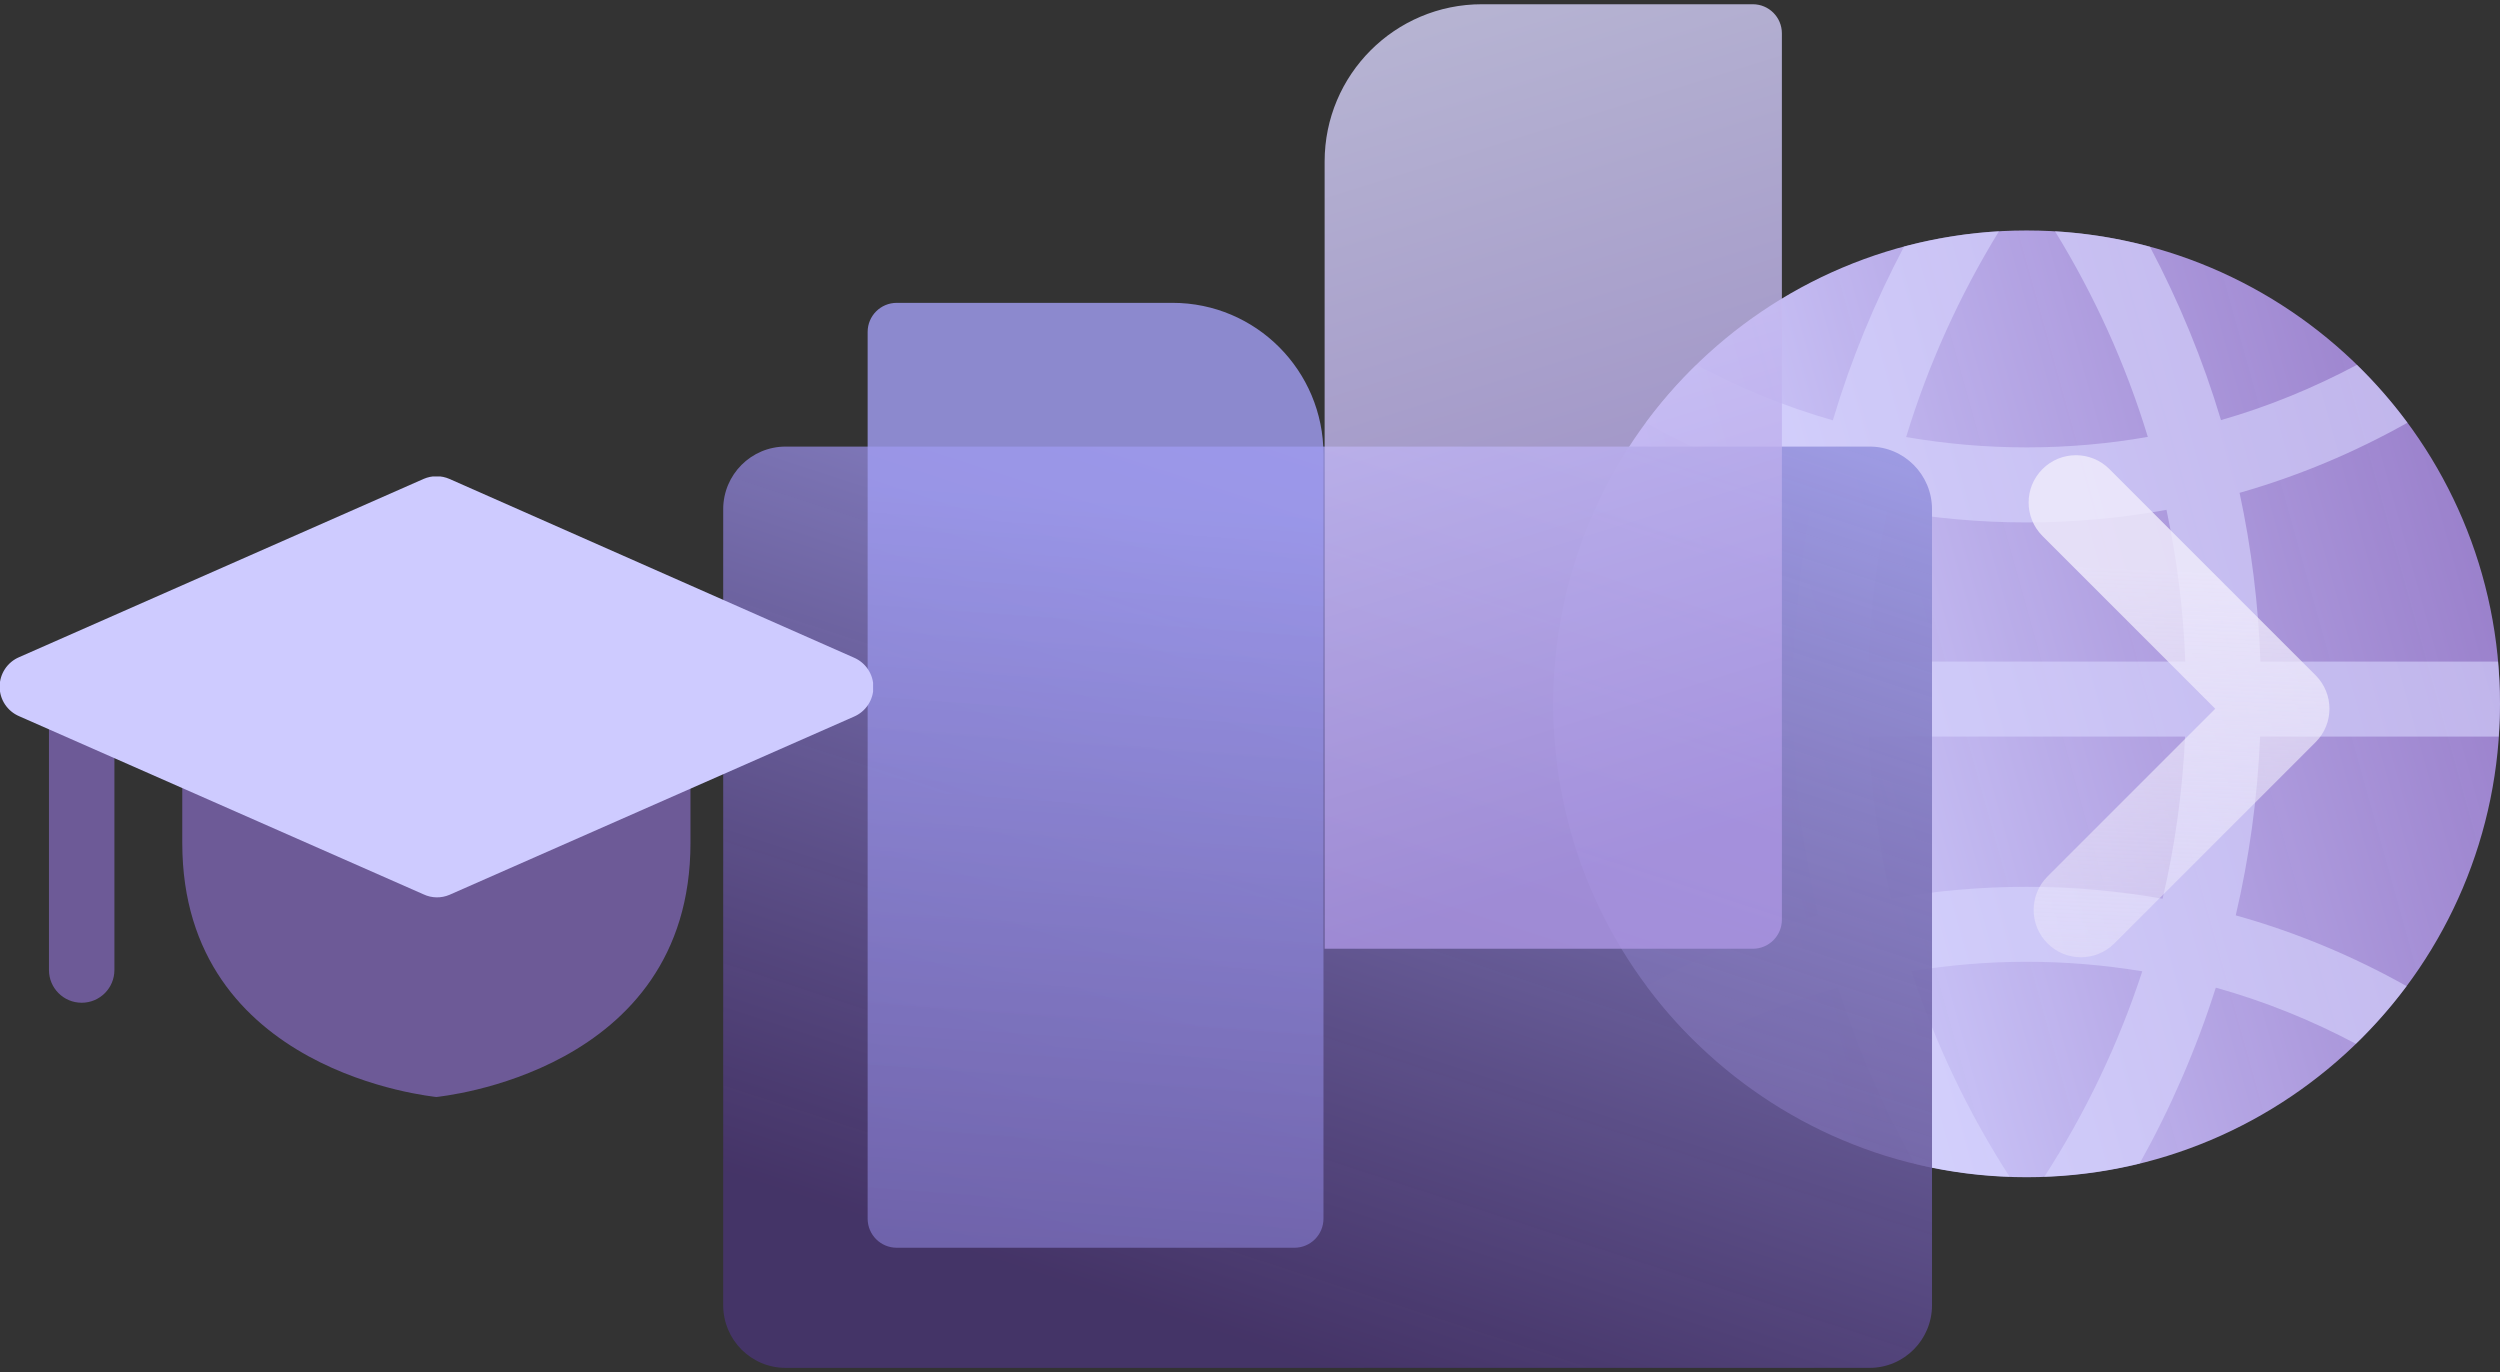 <?xml version="1.0" encoding="UTF-8"?> <svg xmlns="http://www.w3.org/2000/svg" width="430" height="236" viewBox="0 0 430 236" fill="none"><rect x="0" y="0" width="430" height="236" fill="#333333" stroke="none"/><path d="M348.577 202.482C393.544 202.482 429.997 166.028 429.997 121.061C429.997 76.094 393.544 39.641 348.577 39.641C303.609 39.641 267.156 76.094 267.156 121.061C267.156 166.028 303.609 202.482 348.577 202.482Z" fill="url(#paint0_linear_12619_361)"></path><path d="M429.778 126.694C429.907 124.825 429.997 122.955 429.997 121.06C429.997 118.61 429.868 116.199 429.662 113.801H388.791C388.442 103.873 387.231 94.178 385.206 84.766C395.379 81.865 405.049 77.79 414.074 72.71C411.444 69.165 408.543 65.838 405.384 62.757C398.009 66.689 390.196 69.913 382.009 72.259C378.902 61.854 374.776 51.888 369.786 42.437C364.539 41.019 359.072 40.117 353.463 39.781C360.194 50.74 365.609 62.602 369.425 75.147C362.656 76.333 355.694 76.952 348.59 76.952C341.524 76.952 334.601 76.333 327.857 75.173C331.674 62.615 337.089 50.753 343.819 39.781C338.198 40.117 332.744 41.006 327.496 42.411C322.494 51.875 318.355 61.867 315.248 72.298C307.022 69.938 299.17 66.715 291.769 62.757C288.611 65.826 285.697 69.152 283.079 72.698C292.143 77.803 301.852 81.89 312.05 84.791C310.039 94.191 308.814 103.886 308.479 113.801H267.491C267.285 116.186 267.156 118.61 267.156 121.06C267.156 122.955 267.247 124.838 267.375 126.694H308.53C308.969 137.215 310.4 147.491 312.721 157.419C302.329 160.307 292.453 164.445 283.234 169.616C285.864 173.161 288.791 176.462 291.963 179.531C299.583 175.482 307.68 172.207 316.15 169.848C319.528 180.446 323.951 190.58 329.276 200.147C334.549 201.436 340.029 202.197 345.65 202.39C338.61 191.482 332.912 179.621 328.799 167.05C335.245 165.993 341.846 165.425 348.577 165.425C355.346 165.425 361.999 165.993 368.471 167.063C364.358 179.634 358.672 191.482 351.632 202.39C357.254 202.184 362.733 201.41 368.02 200.121C373.345 190.58 377.754 180.459 381.119 169.874C389.551 172.233 397.61 175.495 405.204 179.531C408.362 176.462 411.289 173.161 413.932 169.616C404.752 164.458 394.902 160.333 384.549 157.444C386.87 147.504 388.301 137.215 388.739 126.694H429.778ZM371.965 154.582C364.371 153.241 356.545 152.532 348.564 152.532C340.622 152.532 332.847 153.228 325.279 154.569C323.164 145.557 321.849 136.235 321.424 126.694H375.833C375.395 136.235 374.079 145.57 371.965 154.582ZM321.372 113.801C321.707 104.892 322.803 96.176 324.608 87.705C332.383 89.111 340.39 89.858 348.564 89.858C356.777 89.858 364.822 89.111 372.635 87.692C374.44 96.163 375.536 104.892 375.872 113.801H321.372Z" fill="#D9D7FF" fill-opacity="0.6"></path><path d="M321.569 235.274H135.128C129.201 235.274 124.391 230.447 124.391 224.498V87.588C124.391 81.64 129.201 76.812 135.128 76.812H321.569C327.496 76.812 332.306 81.64 332.306 87.588V224.484C332.306 230.447 327.496 235.274 321.569 235.274Z" fill="url(#paint1_linear_12619_361)"></path><path d="M227.637 209.612C227.637 212.374 225.398 214.612 222.637 214.612H154.234C151.473 214.612 149.234 212.374 149.234 209.612V57.09C149.234 54.328 151.473 52.09 154.234 52.09H201.68C216.014 52.09 227.637 63.754 227.637 78.14V209.612Z" fill="url(#paint2_linear_12619_361)"></path><path d="M227.85 163.185H301.484C304.246 163.185 306.484 160.946 306.484 158.185V5.73C306.484 2.969 304.246 0.73 301.484 0.73H254.881C239.944 0.73 227.836 12.841 227.836 27.781V163.185H227.85Z" fill="url(#paint3_linear_12619_361)" fill-opacity="0.8"></path><path d="M357.923 164.648C355.84 164.648 353.758 163.852 352.171 162.265C348.993 159.086 348.993 153.935 352.171 150.756L381.022 121.906L351.306 92.19C348.127 89.011 348.127 83.86 351.306 80.681C354.485 77.502 359.636 77.502 362.815 80.681L398.282 116.148C401.461 119.327 401.461 124.479 398.282 127.657L363.68 162.259C362.088 163.851 360.005 164.648 357.923 164.648Z" fill="url(#paint4_linear_12619_361)" fill-opacity="0.81"></path><g clip-path="url(#clip0_12619_361)"><path d="M31.352 121.598V144.991C31.352 184.631 74.661 188.594 75.056 188.684C75.463 188.594 118.761 184.631 118.761 144.991V121.598L75.067 142.801L31.352 121.598Z" fill="#9575DB" fill-opacity="0.6"></path><path d="M14.056 118.785H14.044C10.939 118.785 8.422 121.302 8.422 124.408V166.848C8.422 169.953 10.939 172.47 14.044 172.47H14.056C17.161 172.47 19.678 169.953 19.678 166.848V124.408C19.678 121.302 17.161 118.785 14.056 118.785Z" fill="#9575DB" fill-opacity="0.6"></path><path d="M72.857 153.832L3.298 123.19C2.301 122.766 1.451 122.059 0.854 121.155C0.256 120.252 -0.062 119.193 -0.062 118.11C-0.062 117.026 0.256 115.967 0.854 115.064C1.451 114.16 2.301 113.453 3.298 113.029L72.857 82.376C73.558 82.069 74.316 81.91 75.081 81.91C75.847 81.91 76.604 82.069 77.305 82.376L146.865 113.108C147.861 113.532 148.711 114.24 149.309 115.143C149.906 116.046 150.225 117.105 150.225 118.189C150.225 119.272 149.906 120.331 149.309 121.234C148.711 122.138 147.861 122.845 146.865 123.269L77.305 153.911C76.6 154.211 75.839 154.359 75.073 154.346C74.306 154.332 73.551 154.157 72.857 153.832Z" fill="#CECBFF"></path></g><defs><linearGradient id="paint0_linear_12619_361" x1="429.997" y1="28.913" x2="281.16" y2="70.427" gradientUnits="userSpaceOnUse"><stop stop-color="#AA87E7" stop-opacity="0.81"></stop><stop offset="1" stop-color="#D0CDFD"></stop></linearGradient><linearGradient id="paint1_linear_12619_361" x1="228.348" y1="235.274" x2="291.5" y2="41.548" gradientUnits="userSpaceOnUse"><stop stop-color="#493474" stop-opacity="0.8"></stop><stop offset="1" stop-color="#A7A7F1"></stop></linearGradient><linearGradient id="paint2_linear_12619_361" x1="359.076" y1="353.822" x2="377.353" y2="99.456" gradientUnits="userSpaceOnUse"><stop stop-color="#493474"></stop><stop offset="1" stop-color="#A09DF2" stop-opacity="0.81"></stop></linearGradient><linearGradient id="paint3_linear_12619_361" x1="231.554" y1="163.185" x2="184.338" y2="12.246" gradientUnits="userSpaceOnUse"><stop stop-color="#AC96E4"></stop><stop offset="1" stop-color="#DAD8FC"></stop></linearGradient><linearGradient id="paint4_linear_12619_361" x1="374.794" y1="98.333" x2="368.571" y2="235.139" gradientUnits="userSpaceOnUse"><stop stop-color="#F1EDFC"></stop><stop offset="1" stop-color="#F1EDFC" stop-opacity="0"></stop></linearGradient><clipPath id="clip0_12619_361"><rect width="150.172" height="106.738" fill="white" transform="translate(0 81.957)"></rect></clipPath></defs></svg> 